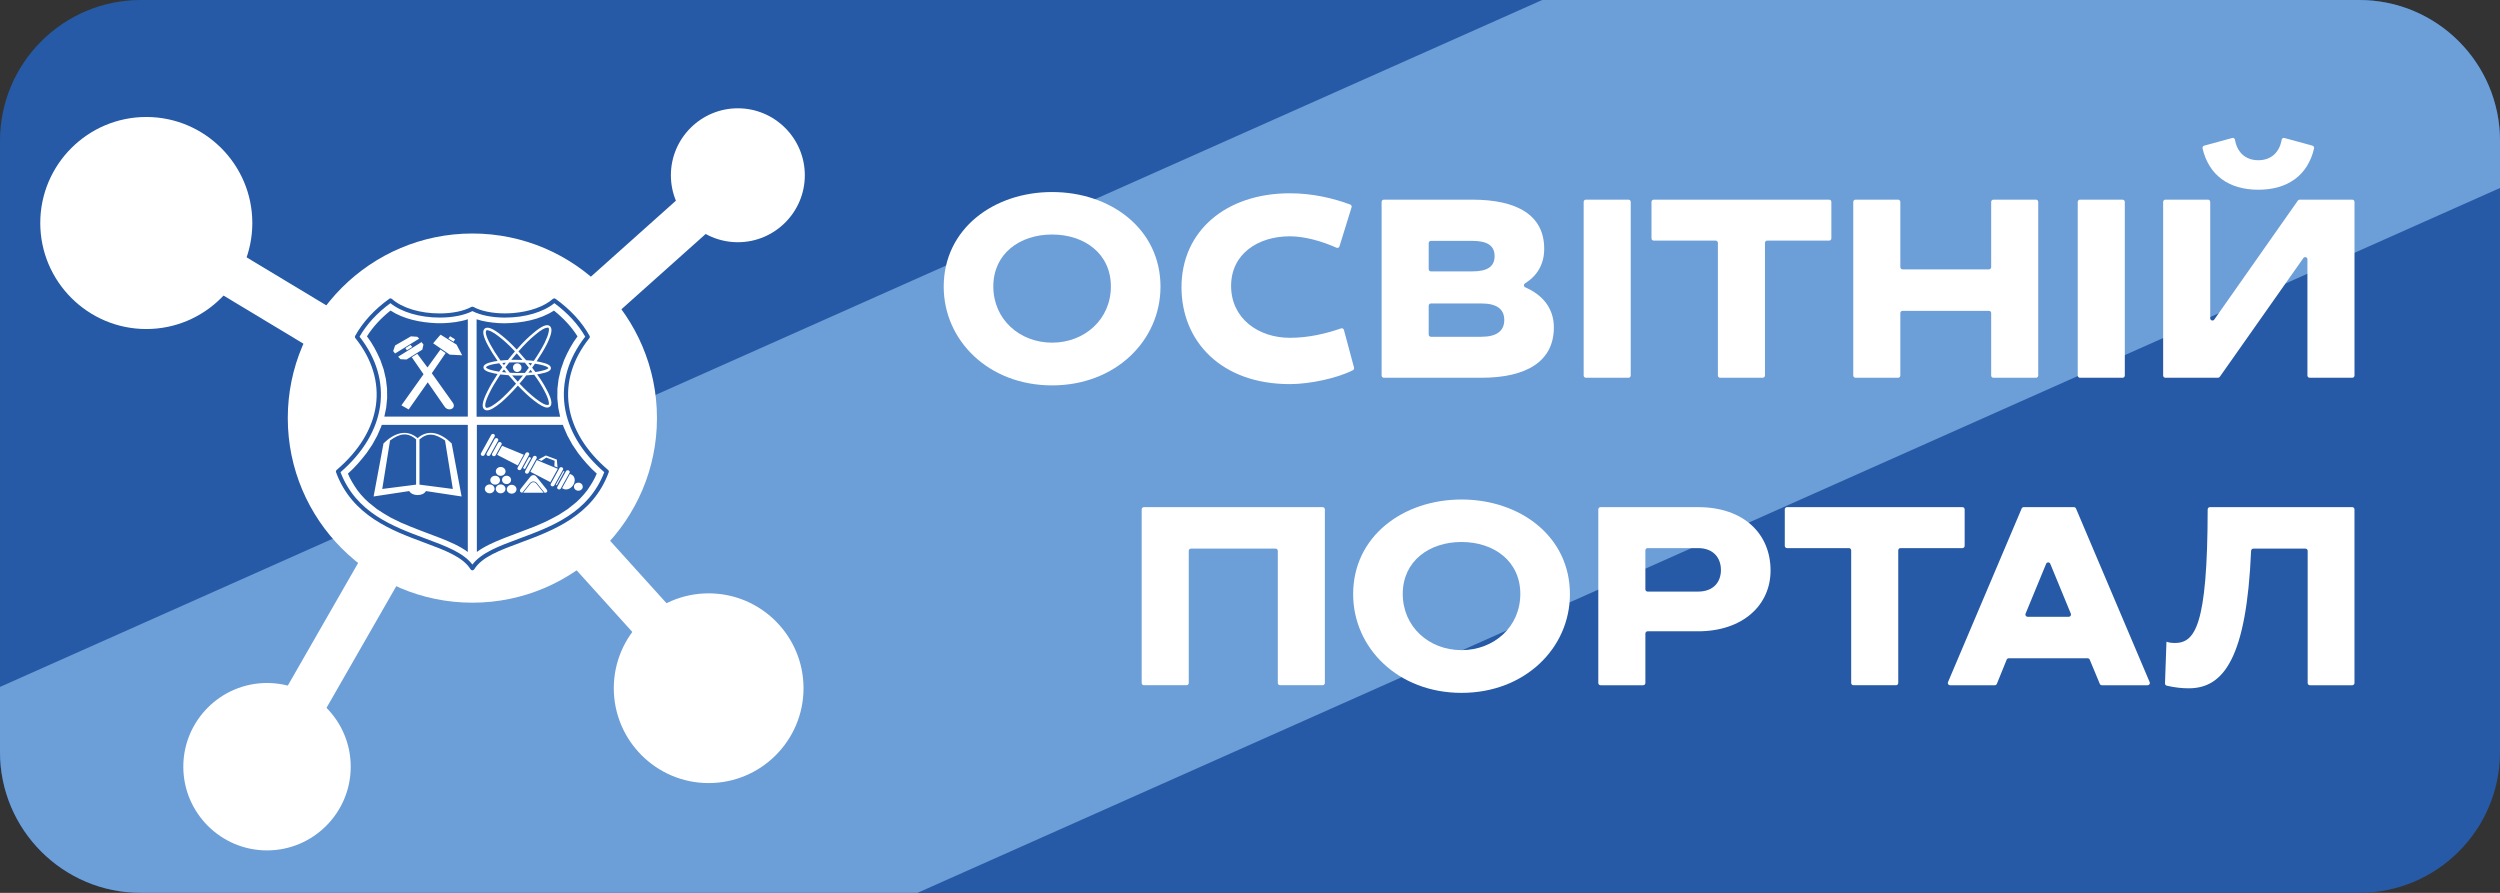 <svg enable-background="new 0 0 224 80" viewBox="0 0 224 80" xmlns="http://www.w3.org/2000/svg"><rect x="0" y="0" width="224" height="80" fill="#333333" stroke="none"/><path d="m211.375 0h-198.75c-6.972 0-12.625 5.652-12.625 12.625v54.75c0 6.973 5.652 12.625 12.625 12.625h198.75c6.973 0 12.625-5.652 12.625-12.625v-54.75c0-6.973-5.652-12.625-12.625-12.625z" fill="#265aa6"/><path d="m211.375 0h-73.194l-138.181 61.547v5.828c0 6.973 5.652 12.625 12.625 12.625h69.581l141.794-63.157v-4.218c0-6.973-5.652-12.625-12.625-12.625z" fill="#6c9ed8"/><path d="m23.925 68.696 17.99-31.368" fill="none" stroke="#fff" stroke-miterlimit="10" stroke-width="4"/><path d="m66.112 15.703-24.197 21.625" fill="none" stroke="#fff" stroke-miterlimit="10" stroke-width="4"/><path d="m13.108 19.981 28.808 17.347" fill="none" stroke="#fff" stroke-miterlimit="10" stroke-width="4"/><path d="m67.752 65.92-25.836-28.592" fill="none" stroke="#fff" stroke-miterlimit="10" stroke-width="4"/><path d="m42.325 20.922c-9.12 0-16.54 7.42-16.54 16.539 0 9.12 7.42 16.54 16.54 16.54s16.539-7.42 16.539-16.54c0-9.12-7.419-16.539-16.539-16.539z" fill="#fff"/><path d="m13.108 10.481c-5.238 0-9.5 4.262-9.5 9.5 0 5.238 4.262 9.5 9.5 9.5s9.5-4.262 9.5-9.5c0-5.238-4.262-9.5-9.5-9.5z" fill="#fff"/><path d="m63.496 53.164c-4.687 0-8.5 3.813-8.5 8.5 0 4.687 3.813 8.5 8.5 8.5s8.5-3.813 8.5-8.5c0-4.687-3.813-8.5-8.5-8.5z" fill="#fff"/><path d="m23.925 61.196c-4.136 0-7.5 3.364-7.5 7.5 0 4.136 3.365 7.5 7.5 7.5s7.5-3.364 7.5-7.5c0-4.136-3.364-7.5-7.5-7.5z" fill="#fff"/><path d="m66.112 9.703c-3.308 0-6 2.692-6 6 0 3.308 2.692 6 6 6 3.308 0 6-2.692 6-6 0-3.308-2.692-6-6-6z" fill="#fff"/><path d="m54.487 42.109c-2.007-1.707-3.222-3.706-3.516-5.782-.293-2.072.342-4.156 1.836-6.028.049-.059.056-.142.017-.209-.688-1.238-1.715-2.355-3.053-3.318-.034-.023-.071-.035-.11-.035-.046 0-.09.017-.125.047-.767.678-2.055 1.138-3.533 1.263-.258.022-.519.033-.774.033-1.115 0-2.141-.211-2.813-.58-.027-.015-.058-.023-.09-.023-.031 0-.062.008-.089.022-.68.372-1.715.585-2.84.585-1.76 0-3.362-.486-4.285-1.301-.034-.03-.078-.047-.124-.047-.04 0-.078.012-.11.035-1.339.965-2.366 2.082-3.053 3.319-.037.067-.03.148.017.207 1.495 1.872 2.13 3.957 1.837 6.029-.294 2.075-1.509 4.074-3.515 5.781-.061.053-.082.134-.055.208 1.43 3.898 5.01 5.227 7.886 6.294 1.872.695 3.488 1.294 4.17 2.406.033.055.095.089.161.089.065 0 .125-.033.16-.088.682-1.114 2.298-1.713 4.17-2.407 2.876-1.067 6.456-2.395 7.885-6.293.027-.072.007-.154-.054-.207zm-7.961 6.147-.009.003c-1.809.672-3.381 1.256-4.19 2.325-.81-1.068-2.383-1.653-4.193-2.325l-.007-.003c-2.917-1.082-6.22-2.308-7.617-5.948 4.122-3.571 4.774-8.212 1.707-12.144.639-1.11 1.568-2.119 2.764-3.001.998.81 2.642 1.291 4.422 1.291 1.155 0 2.191-.205 2.925-.579.734.374 1.769.58 2.924.58 1.779 0 3.421-.482 4.419-1.292 1.196.88 2.126 1.889 2.766 3.001-3.067 3.932-2.415 8.573 1.707 12.144-1.397 3.641-4.7 4.866-7.617 5.948zm-7.399-19.297c-1.444-.061-2.943-.356-4.137-1.133-.835.669-1.557 1.429-2.11 2.309.499.655.875 1.377 1.198 2.114l.298.851.2.858.104.861.008.86-.085.854-.166.794h7.48v-8.722c-.708.236-1.487.324-2.226.354h-.563zm-3.898 2.496.174-.502 1.417-.818.57.041.169.167-2.162 1.332zm1.703-.364-.474.296-.133-.197.464-.287zm-1.256.867 2.096-1.306.169.22-.102.456-1.408.883-.549-.026zm4.157 4.475-1.507-2.178-1.707 2.431-.653-.366 1.984-2.787-1.054-1.526.492-.309.914 1.227 1.162-1.607.465.317-1.239 1.807 1.871 2.626c.378.53-.385.863-.727.366zm1.579-4.601-1.116-.055-1.485-1.017s.665-.794.67-.773l1.426.89zm-1.089-1.707.451.276-.137.216-.455-.285zm11.476 10.474-.523-.774-.439-.798-.355-.815-.046-.145h-7.71v11.388c.721-.533 1.582-.894 2.426-1.234.896-.346 1.8-.673 2.694-1.026l.904-.387c.446-.211.877-.431 1.305-.67l.816-.528.756-.605.351-.336.332-.363.313-.389c.328-.474.632-.953.846-1.481-.628-.554-1.171-1.187-1.67-1.837zm-2.889.212.982.367.063.708-.284-.117.024-.484-.752-.288-.428.296-.284-.118zm-1.129.091.027-.021.026-.018.031-.013.034-.006.034-.002.033.005.033.012.031.019.022.022.02.024.014.028.007.031v.031l-.004.031-.013.032-.708 1.275-.019.028-.025.023-.027.019-.031.012-.032.007h-.034l-.034-.005-.033-.012-.029-.017-.025-.023-.019-.025-.014-.028-.007-.029v-.032l.005-.031.011-.031.706-1.275zm-.746 1.132-.178-.092.549-.996.188.077zm-.109-1.291-.532.96-1.853-.953.446-.805zm-1.629 1.495c0 .217-.196.397-.435.397-.241 0-.436-.18-.436-.397 0-.219.195-.398.436-.398.239 0 .435.179.435.398zm-.602-2.61.028-.013.034-.006.034-0.0.033.004.035.012.03.018.024.022.019.025.012.028.008.031.001.031-.006.03-.014.032-.522.944-.018.028-.024.022-.03.017-.03.012-.033.008-.033.002-.034-.005-.034-.013-.028-.017-.025-.022-.018-.025-.015-.029-.008-.03v-.031l.006-.032.013-.032.521-.944.021-.028.024-.022zm-.308-.354.031-.012.032-.006.036-.002.033.006.032.012.032.016.023.022.019.026.014.029.007.029v.03l-.004.032-.013.031-.705 1.275-.019.03-.027.023-.027.016-.031.013-.034.007-.033.001-.034-.005-.034-.012-.028-.017-.025-.022-.019-.026-.014-.028-.008-.03v-.03l.006-.032.012-.032.707-1.276.019-.028.025-.022zm-.997 1.514-.022.022-.029.018-.032.012-.033.007-.033.002-.035-.005-.033-.012-.028-.017-.026-.022-.019-.026-.013-.028-.007-.03v-.03l.005-.032.011-.031.914-1.648.02-.028.022-.022.027-.018.033-.012.03-.007.035-.002.033.005.033.012.032.017.025.022.019.024.013.029.007.03v.031l-.006.032-.013.03-.911 1.648zm.486 3.412c-.239 0-.435-.179-.435-.399 0-.218.196-.397.435-.397.241 0 .435.179.435.397 0 .221-.195.399-.435.399zm.054-1.174c0-.219.197-.398.435-.398.24 0 .435.179.435.398 0 .219-.195.397-.435.397-.238 0-.435-.178-.435-.397zm.926 1.174c-.239 0-.435-.179-.435-.399 0-.218.196-.397.435-.397.241 0 .436.179.436.397 0 .221-.195.399-.436.399zm.125-1.201c0-.206.183-.373.407-.373.224 0 .406.167.406.373 0 .204-.182.371-.406.371-.224 0-.407-.167-.407-.371zm.865 1.233c-.242 0-.437-.178-.437-.397 0-.219.195-.397.437-.397.239 0 .434.178.434.397 0 .219-.195.397-.434.397zm.681-2.109-.033-.005-.034-.011-.03-.019-.024-.021-.019-.025-.013-.028-.008-.031v-.031l.006-.029.013-.033.704-1.275.019-.028.026-.024.028-.018.03-.012.033-.007.035-.001.032.005.033.011.031.017.025.022.019.026.012.028.009.03.001.032-.005.031-.015.031-.706 1.275-.019.028-.023.023-.029.018-.03.012-.033.007zm.355 2.024.609-.761.043-.053.04-.04.039-.03.035-.023.034-.016.036-.01.038-.005.042-.002.04.002.037.005.035.01.033.017.036.022.037.032.042.043.045.052.604.756zm2.15-.11-.022.04-.033.032-.044.021-.047.013-.044.004h-.049l-.635-.795-.046-.056-.046-.046-.043-.036-.045-.028-.042-.02-.046-.013-.047-.007-.045-.004-.049.004-.046.006-.045.013-.045.019-.045.027-.044.037-.046.044-.045.055-.639.798-.039-.004-.054-.017-.049-.029-.039-.04-.023-.049-.004-.06.021-.072.054-.086.828-1.037.043-.051.04-.041.039-.031.035-.022.034-.015.036-.01.038-.006.042-.002.04.002.037.007.035.01.033.015.036.022.037.032.042.043.045.052.846 1.059.062.094.026.072zm-1.51-1.767.579-1.045 1.876.78-.662 1.196zm2.125 1.245-.024.024-.028.018-.031.012-.033.007-.033.002-.033-.005-.034-.012-.029-.017-.025-.022-.02-.026-.013-.028-.006-.03-.001-.032.005-.03.013-.031.772-1.398.019-.028.026-.024.027-.016.03-.013.034-.006.034-.001.033.005.034.012.03.017.023.023.019.025.014.027.007.03.002.031-.006.031-.014.031-.775 1.397zm.149-.076.681-1.231.095.039-.685 1.238zm.435.351-.023.024-.029.018-.032.012-.033.007-.032.001-.037-.005-.032-.012-.028-.017-.026-.023-.019-.025-.013-.027-.007-.03v-.031l.005-.031.014-.032.772-1.397.02-.029.023-.022.028-.017.031-.013.034-.006.034-.001.033.005.033.011.029.017.024.022.02.026.013.027.008.03.002.032-.006.03-.013.031-.774 1.397zm1.153-.376-.038.064-.044.061-.049.055-.05.052-.054.044-.058.041-.057.035-.061.029-.062.025-.062.017-.061.011-.062.005-.06-.002-.058-.007-.058-.015-.057-.022-.131-.066.705-1.275.137.057.052.028.047.035.043.039.036.043.033.049.025.052.023.055.016.06.008.061.006.064-.002.066-.01.067-.013.069-.021.068-.027.069zm.821.288-.029.068-.045.062-.052.049-.064.041-.07.027-.073.016-.078.001-.078-.012-.073-.025-.069-.04-.055-.049-.043-.057-.031-.064-.016-.067-.004-.07.013-.071.029-.068.043-.061.053-.052.062-.039.069-.027.076-.016.076-.003.077.012.073.026.068.039.056.05.045.058.028.062.018.069.002.07zm-11.631.108-2.99-.388v-4.052c.766-.65 1.405-.508 2.291.096zm-6.324 0 .698-4.343c.873-.636 1.552-.769 2.336-.096l-.002 4.052zm-.092-5.598-.354.815-.439.798-.523.774c-.501.65-1.042 1.284-1.67 1.837.215.529.518 1.007.845 1.481l.312.389.331.363.353.336.755.605c.406.276.81.524 1.242.766l.879.433c1.18.52 2.393.948 3.599 1.413.844.34 1.705.701 2.426 1.234v-11.388h-7.711zm3.259 1.043c.995-.858 2.117-.447 3.053.474l.889 4.754-3.191-.483c-.149.235-.398.353-.751.357-.352-.004-.603-.123-.751-.357l-3.191.483.886-4.754c.937-.921 2.059-1.332 3.056-.474zm7.904-6.761c-.058.073-.116.146-.169.22-.051-.066-.099-.131-.147-.193.103-.011.208-.02.317-.027zm-.478-.191c-.385-.547-.668-.995-.891-1.408-.493-.906-.442-1.179-.391-1.259.007-.019.013-.032.016-.035.016-.012.041-.019.077-.019.013 0 .036.008.052.01.002 0.0.006.001.008.001.043.007.095.023.159.047.044.016.092.036.146.063.002.001.005.003.007.004.185.092.417.237.722.481.433.341.842.718 1.252 1.152 0.0.001.001.001.001.001.045.048.09.095.135.143-.011.014-.022.029-.033.045-.18.202-.371.434-.596.723-.239.01-.458.031-.664.051zm.14 1.031c.061-.084.118-.161.173-.23.069.088.14.177.213.268-.13-.012-.26-.024-.386-.039zm2.348-.458c-.001-.001-.002-.002-.003-.003-.001-.001-.002-.002-.003-.004-.094-.13-.198-.255-.296-.372-.211-.016-.442-.025-.678-.025-.25-.009-.489-.003-.728.007-.009.013-.019.025-.028.038-.017.023-.032.045-.048.065 0 0-0.0 0-0.0 0s0 0-0.0 0c-0.0.001-.001.001-.002.002-.088.107-.172.216-.25.324.108.14.224.282.344.43l.046.058c.008.001.015.001.022.002.102.005.205.008.309.011.103.003.207.005.314.011.243-0.0.477-.001.703-.008.072-.089.148-.188.23-.298 0-.001.001-.001.001-.002v-0c0-0.0 0-0.0 0-.001.038-.051.08-.104.121-.16-.017-.021-.033-.043-.05-.064l.016-.02-.02.014c-.001-.001-.002-.002-.002-.003zm-1.261.334c-.068-.081-.108-.176-.108-.271 0-.122.041-.203.122-.284.031-.031.069-.054.109-.072.044-.018.094-.028.146-.028.107 0 .2.04.281.12.067.067.107.161.107.267 0 .107-.04.201-.12.281-.079.066-.172.105-.265.106-.114-.003-.194-.042-.272-.12zm-.259-.97c.172-.218.324-.399.468-.56.002-.002.004-.004.006-.007.002-.002.003-.004.005-.006.003-.003.005-.007.007-.011.178.196.351.395.515.595-.147-.007-.301-.011-.454-.011-.001 0-.002 0-.003 0-.186-.007-.366-.005-.545 0zm1.725.898c.057.075.112.15.168.222-.119.012-.239.022-.359.031.034-.046.07-.092.106-.142.027-.035.057-.073.086-.111zm-.19-.621c.109.007.218.019.329.032-.016.023-.031.045-.048.069 0 0-0.0 0-0.0 0-.001.001-.001.002-.002.003-.031.045-.063.091-.095.135-.006-.008-.012-.016-.019-.024-.054-.074-.11-.146-.166-.215zm.519 1.062c.36.489.657.957.885 1.393.223.41.341.71.391.919.06.223.048.34.012.371-0.0 0-0.0 0-0.0 0-.014.012-.047.025-.109.02-.137.013-.435-.087-1.091-.602-.428-.34-.88-.759-1.347-1.25l-.014-.013c-.015-.015-.029-.03-.043-.044.146-.17.293-.347.437-.52.001-.001.002-.002.002-.003v-0h0c.001-.001.001-.002.002-.003l.158-.211c.24-.017.487-.035.716-.059zm.113-.988c.144.024.267.045.402.076.536.116.687.225.731.279.015.013.026.024.029.029-.001.002-.008.006-.01.008-.002.008-.041.141-.772.281-.1.02-.209.039-.32.058l-.045.008c-.006.001-.013.001-.02.002-.018-.024-.036-.047-.054-.073l-.007-.009c-.075-.101-.153-.203-.233-.306.047-.064.093-.128.137-.194.04-.056.079-.111.117-.167.015.002.028.004.044.006 0.0 0.0.001 0.0.001 0zm-3.275.708c-.119-.029-.235-.048-.348-.067l-.057-.01c-.752-.159-.75-.305-.75-.307 0-.003 0-.006 0-.009 0-.002.032-.154.761-.293.133-.027.278-.047.426-.064.082.11.166.222.257.34.005.008.011.015.016.023-.003.004-.006.009-.009.013-.085.108-.179.234-.28.376-.006-.001-.012-.001-.017-.002zm2.104.408c-.136.165-.276.332-.414.493-.165-.181-.334-.368-.504-.565.041.001.08.003.122.004.101.003.204.005.315.011.182 0 .356-0.0.527-.003zm-.576.659.009.01c-.034.04-.069.08-.103.117-0.0 0-0.0.001-.001.001-.481.539-.929.989-1.367 1.373-.587.484-.898.631-1.065.661-.102.024-.146.005-.16-.006-.009-.007-.019-.021-.028-.041-.075-.104-.093-.411.364-1.322.229-.462.514-.949.873-1.489 0-.001.001-.001.001-.002 0 0 0 0 0-0 0-0.0 0-0.0 0-.001.017-.028.034-.052.05-.075.009-.013.019-.027.028-.042.239.03.482.053.736.07l.001.001.001.001v0c0.0 0.0.001.001.001.001.224.265.445.509.658.743zm2.908-4.525c-.048.202-.15.486-.351.898-.256.501-.579 1.037-.963 1.596-.233-.033-.455-.053-.682-.061-.004-.005-.008-.01-.012-.014-.039-.047-.079-.095-.122-.134-.178-.218-.366-.433-.56-.644.001-.001.001-.001.002-.002.001-.002.003-.003.005-.005.011-.007.021-.015.029-.025.502-.572.978-1.045 1.416-1.407.602-.516.912-.651 1.071-.673.113-.03.16-.008.168-.002.024.019.094.116-.001.474zm.883 6.701-.085-.855.008-.86.104-.861.2-.859.299-.852c.322-.739.699-1.46 1.198-2.116-.553-.88-1.277-1.642-2.111-2.311-1.271.826-2.892 1.116-4.425 1.138l-.561-.017c-.65-.047-1.327-.135-1.946-.342v8.729h7.486zm-1.026-5.7c-.246.484-.555.997-.916 1.531.122.02.233.04.351.069.643.138.931.306.931.541 0 .229-.287.381-.961.511-.086.016-.179.032-.273.049.335.462.613.906.828 1.321.458.842.565 1.354.327 1.562-.068.061-.151.093-.253.093-.265 0-.651-.212-1.217-.656-.438-.347-.897-.773-1.367-1.268l-.008-.007c-.014-.012-.027-.025-.039-.037-.029.032-.058.067-.087.098-.487.546-.942 1.002-1.391 1.395-.594.49-1.005.725-1.285.725-.092 0-.169-.025-.235-.074-.273-.213-.188-.718.274-1.639.233-.47.523-.965.887-1.514.007-.011.014-.02.021-.03-.089-.018-.178-.034-.264-.05l-.063-.01c-.664-.14-.952-.309-.938-.547.004-.23.306-.394.948-.517.102-.02.209-.036.318-.05-.354-.51-.621-.935-.834-1.329-.459-.843-.564-1.339-.331-1.561.002-.002.004-.003.006-.005.251-.208.732-.023 1.469.566.441.348.858.732 1.275 1.174.042.043.082.087.123.13.009-.009.019-.018.031-.027.506-.576.987-1.053 1.429-1.418.762-.653 1.241-.863 1.506-.66.267.219.185.722-.262 1.637z" fill="#265aa6"/><g fill="#fff"><path d="m102.495 45.439h16.014c.11 0 .2.09.2.2v15.558c0 .11-.09.2-.2.2h-3.818c-.11 0-.2-.09-.2-.2v-11.842c0-.11-.09-.2-.2-.2h-7.579c-.11 0-.2.09-.2.2v11.842c0 .11-.09.2-.2.2h-3.818c-.11 0-.2-.09-.2-.2v-15.558c-0-.11.09-.2.2-.2z"/><path d="m121.242 53.236c0-5.197 4.49-8.48 9.711-8.48s9.712 3.283 9.712 8.48c0 4.833-4.035 8.845-9.712 8.845-5.676 0-9.711-4.012-9.711-8.845zm14.978-.022c0-2.941-2.371-4.651-5.267-4.651-2.895 0-5.266 1.71-5.266 4.651 0 2.963 2.371 5.038 5.266 5.038 2.896 0 5.267-2.075 5.267-5.038z"/><path d="m143.208 45.639c0-.11.09-.2.2-.2h8.737c4.126 0 6.497 2.417 6.497 5.677 0 3.123-2.508 5.448-6.497 5.448h-4.519c-.11 0-.2.09-.2.2v4.433c0 .11-.09.2-.2.2h-3.818c-.11 0-.2-.09-.2-.2zm10.988 5.431c0-1.071-.661-1.96-2.052-1.96h-4.519c-.11 0-.2.09-.2.2v3.497c0 .11.09.2.2.2h4.519c1.391-0 2.052-.866 2.052-1.938z"/><path d="m160.116 45.439h15.717c.11 0 .2.09.2.2v3.271c0 .11-.09.2-.2.2h-5.55c-.11 0-.2.09-.2.2v11.887c0 .11-.09.2-.2.2h-3.817c-.11 0-.2-.09-.2-.2v-11.887c0-.11-.09-.2-.2-.2h-5.55c-.11 0-.2-.09-.2-.2v-3.271c-0-.11.09-.2.2-.2z"/><path d="m192.426 61.397h-4.1c-.081 0-.154-.049-.185-.123l-.901-2.169c-.031-.075-.104-.123-.185-.123h-7.073c-.081 0-.155.049-.185.125l-.879 2.166c-.031.075-.104.125-.185.125h-4.009c-.143 0-.24-.146-.184-.278l6.601-15.558c.031-.074.104-.122.184-.122h4.5c.08 0 .153.048.184.122l6.601 15.558c.056.132-.041.278-.184.278zm-10.752-6.132h3.689c.142 0 .239-.145.185-.276l-1.844-4.474c-.068-.165-.302-.165-.37-0l-1.845 4.474c-.054.132.042.276.185.276z"/><path d="m194.115 57.499c.273.092.524.114.729.114 1.813 0 2.949-1.463 2.964-11.969 0-.11.089-.204.199-.204h12.754c.11 0 .2.09.2.2v15.558c0 .11-.09.2-.2.2h-3.794c-.11 0-.2-.09-.2-.2v-11.842c0-.11-.09-.2-.2-.2h-4.67c-.107 0-.194.089-.199.195-.407 9.531-2.43 12.321-5.578 12.321-.594 0-1.228-.059-1.975-.233-.094-.022-.165-.111-.162-.207z"/><path d="m84.557 25.686c0-5.197 4.491-8.48 9.711-8.48 5.221 0 9.712 3.283 9.712 8.48 0 4.833-4.035 8.845-9.712 8.845-5.676 0-9.711-4.012-9.711-8.845zm14.978-.022c0-2.941-2.371-4.651-5.267-4.651-2.895 0-5.266 1.71-5.266 4.651 0 2.963 2.371 5.038 5.266 5.038 2.896 0 5.267-2.075 5.267-5.038z"/><path d="m120.017 22.074c-.035.115-.159.172-.268.122-1.229-.554-2.815-1.024-4.176-1.024-2.85 0-5.266 1.573-5.266 4.445 0 2.918 2.439 4.65 5.266 4.65 1.674 0 3.223-.373 4.589-.843.109-.037.223.025.253.136l.906 3.376c.025.092-.012.189-.097.232-1.397.715-3.844 1.248-5.651 1.248-6.132 0-9.711-3.808-9.711-8.686 0-5.016 3.967-8.412 9.711-8.412 1.999 0 3.829.424 5.407 1.005.101.037.152.147.121.25z"/><path d="m123.794 18.089c0-.11.09-.2.2-.2h7.916c4.034 0 6.451 1.391 6.451 4.4 0 1.386-.619 2.414-1.721 3.104-.14.088-.126.286.026.352 1.598.695 2.561 1.915 2.561 3.588 0 3.055-2.462 4.514-6.497 4.514h-8.737c-.11 0-.2-.09-.2-.2v-15.558zm4.218 3.693v2.335c0 .11.09.2.2.2h3.698c1.367 0 2.006-.433 2.006-1.367s-.639-1.368-2.006-1.368h-3.698c-.11 0-.2.09-.2.2zm0 5.608v2.586c0 .11.09.2.2.2h4.519c1.368 0 2.052-.524 2.052-1.505s-.684-1.481-2.052-1.481h-4.519c-.11-0-.2.09-.2.2z"/><path d="m145.914 33.847h-3.818c-.11 0-.2-.09-.2-.2v-15.558c0-.11.09-.2.2-.2h3.818c.11 0 .2.09.2.2v15.558c0.0.11-.09.2-.2.2z"/><path d="m148.173 17.889h15.717c.11 0 .2.09.2.2v3.271c0 .11-.09.2-.2.2h-5.55c-.11 0-.2.09-.2.2v11.887c0 .11-.09.2-.2.2h-3.817c-.11 0-.2-.09-.2-.2v-11.887c0-.11-.09-.2-.2-.2h-5.55c-.11 0-.2-.09-.2-.2v-3.271c-0-.11.09-.2.2-.2z"/><path d="m166.252 17.889h3.818c.11 0 .2.09.2.2v5.847c0 .11.09.2.2.2h7.739c.11 0 .2-.09.2-.2v-5.847c0-.11.09-.2.2-.2h3.817c.11 0 .2.09.2.2v15.558c0 .11-.09.2-.2.2h-3.817c-.11 0-.2-.09-.2-.2v-5.595c0-.11-.09-.2-.2-.2h-7.739c-.11 0-.2.09-.2.2v5.595c0 .11-.09.2-.2.2h-3.818c-.11 0-.2-.09-.2-.2v-15.558c0-.11.09-.2.2-.2z"/><path d="m190.183 33.847h-3.818c-.11 0-.2-.09-.2-.2v-15.558c0-.11.09-.2.2-.2h3.818c.11 0 .2.09.2.2v15.558c0.0.11-.09.2-.2.2z"/><path d="m206.051 17.889h4.712c.11 0 .2.09.2.2v15.558c0 .11-.09.2-.2.2h-3.818c-.11 0-.2-.09-.2-.2v-10.407c0-.195-.251-.275-.364-.115l-7.487 10.637c-.037.053-.098.085-.164.085h-4.712c-.11 0-.2-.09-.2-.2v-15.558c0-.11.09-.2.2-.2h3.818c.11 0 .2.09.2.2v10.429c0 .195.251.275.364.115l7.487-10.659c.037-.053.099-.085.164-.085zm1.143-4.839c.105.029.172.141.147.247-.555 2.385-2.332 3.703-4.996 3.703-2.664 0-4.442-1.319-4.996-3.703-.025-.106.042-.218.147-.247l2.514-.687c.115-.031.225.047.245.164.179 1.052.875 1.829 2.09 1.829 1.214 0 1.911-.777 2.09-1.829.02-.117.13-.196.245-.164z"/></g></svg>